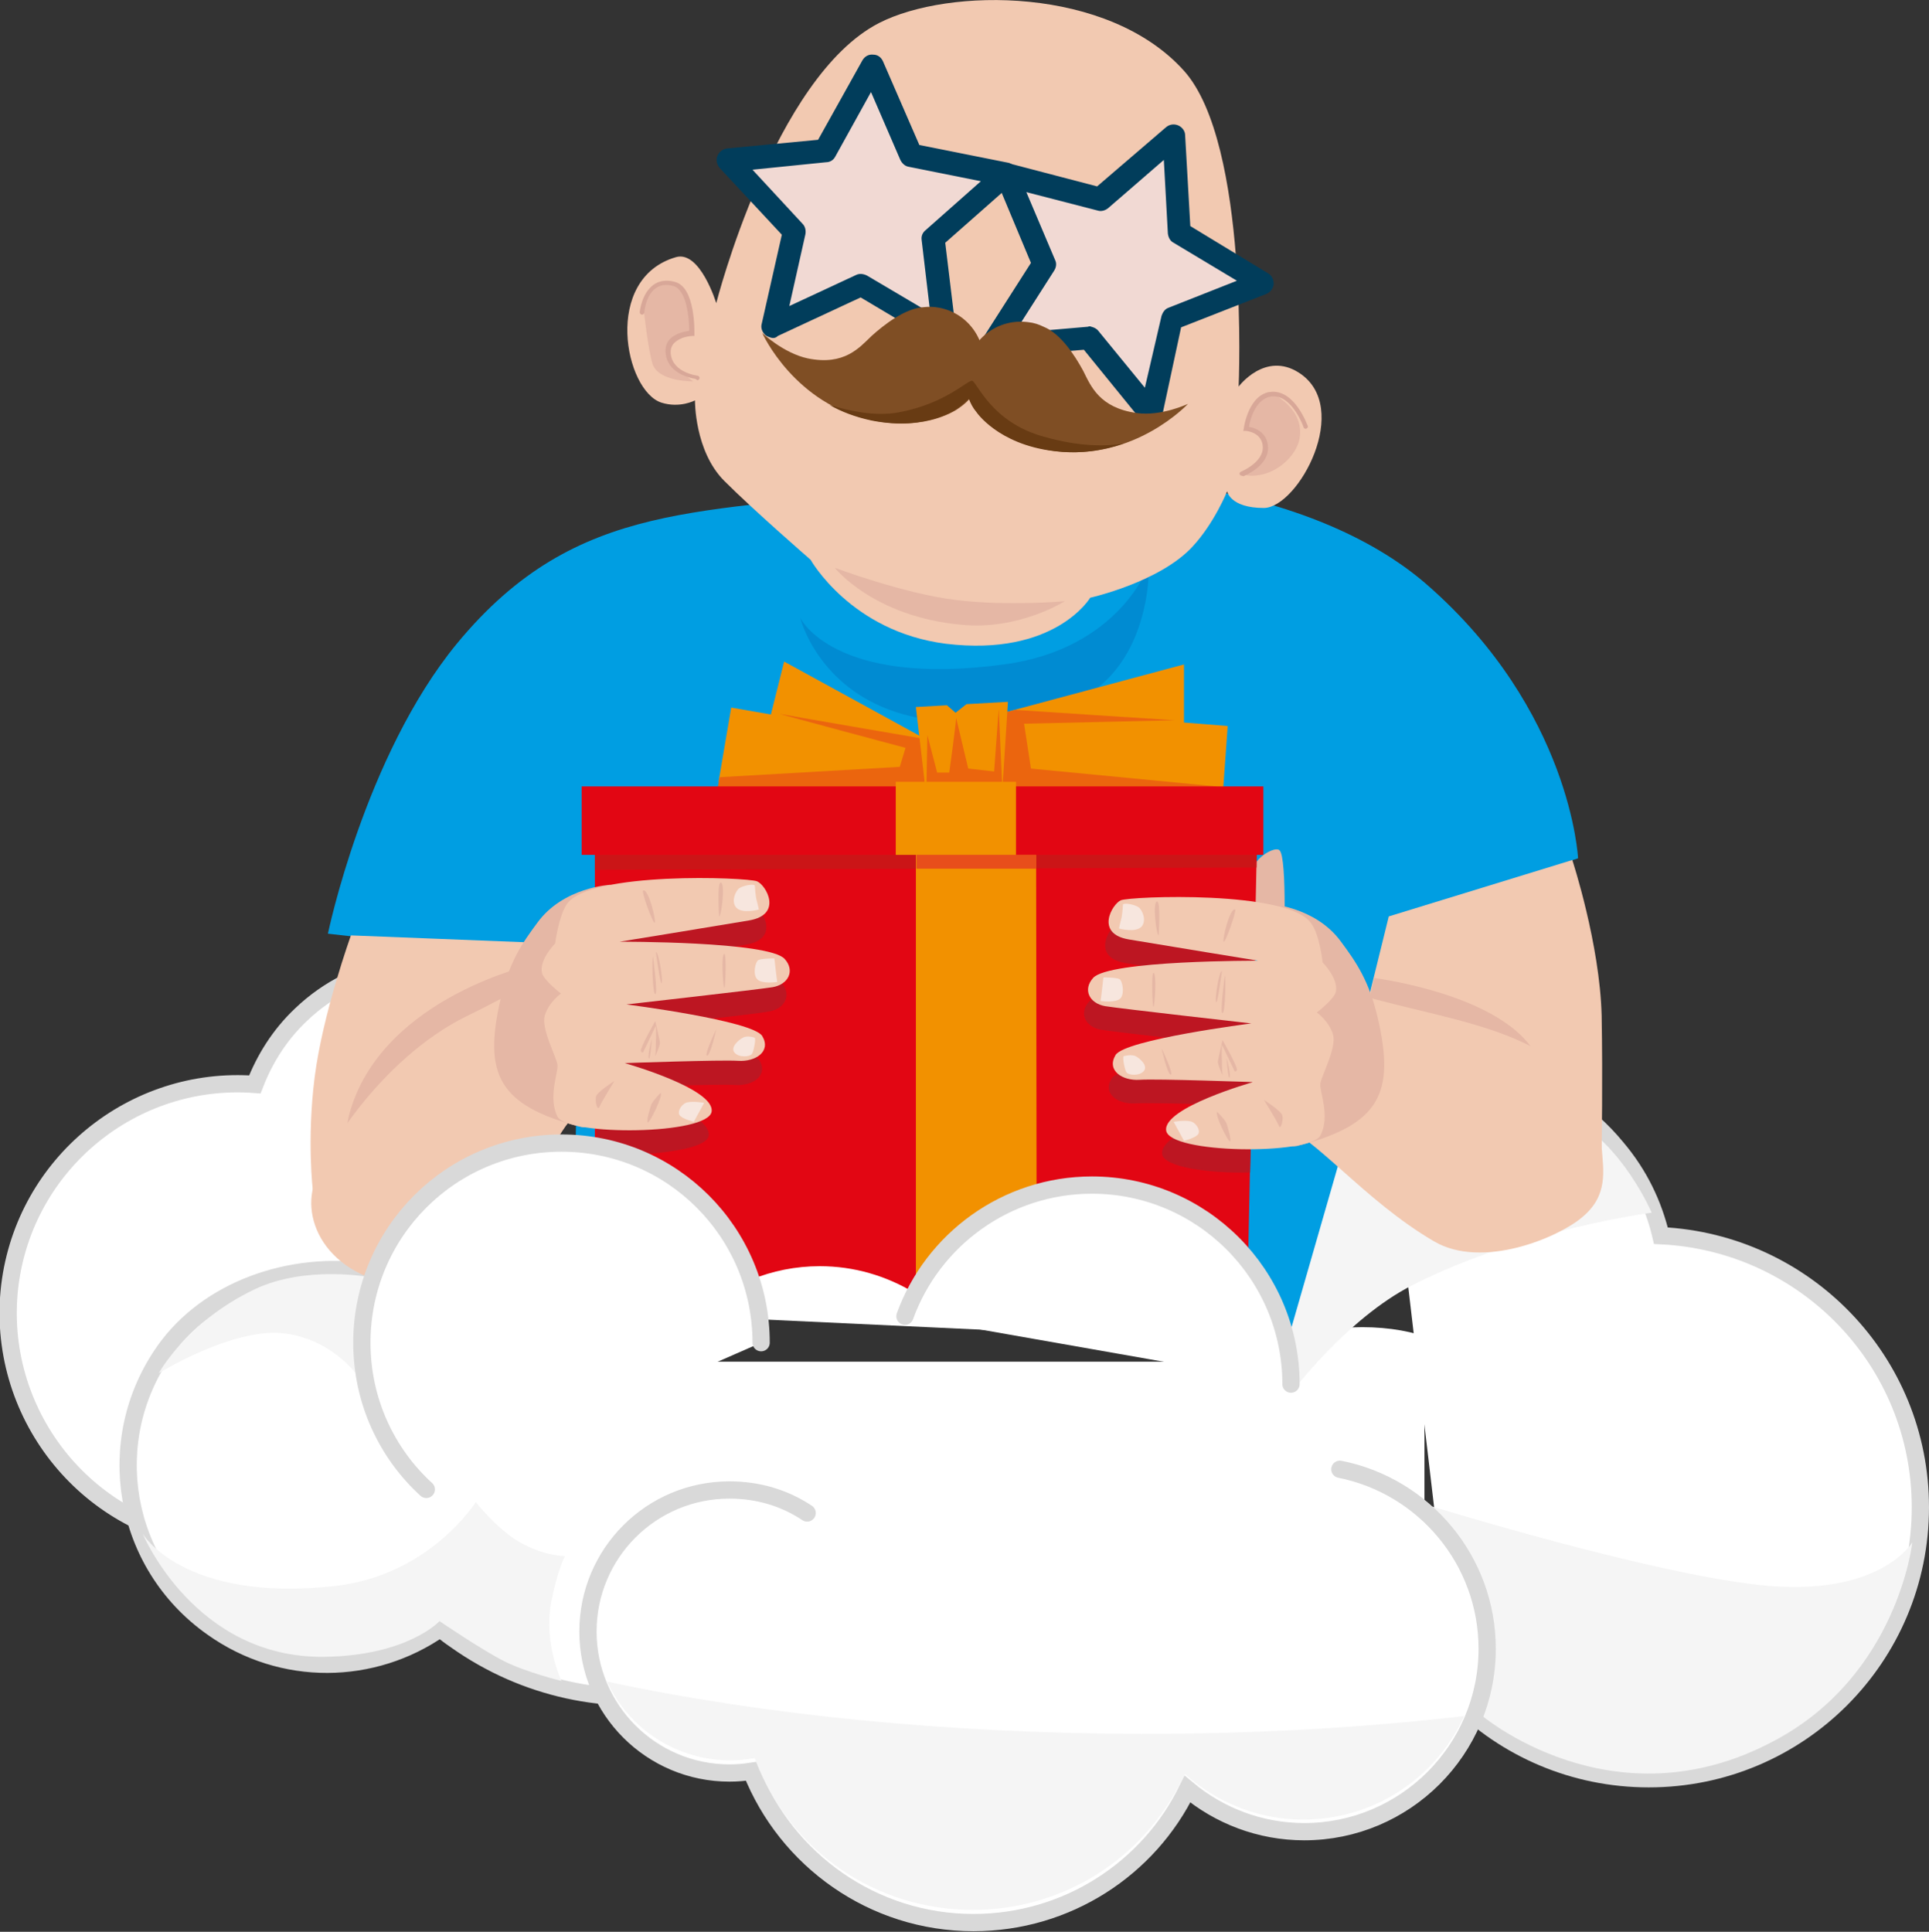 <?xml version="1.0" encoding="utf-8"?>
<!-- Generator: Adobe Illustrator 25.4.1, SVG Export Plug-In . SVG Version: 6.00 Build 0)  -->
<svg version="1.1" id="Capa_1" xmlns="http://www.w3.org/2000/svg" xmlns:xlink="http://www.w3.org/1999/xlink" x="0px" y="0px"
	 viewBox="0 0 335.3 335.8" style="enable-background:new 0 0 335.3 335.8;" xml:space="preserve">
<rect x="0" y="0" width="335.3" height="335.8" fill="#333333" stroke="none"/>
<style type="text/css">
	.st0{fill:#FFFFFF;}
	.st1{fill:#FFFFFF;stroke:#D9D9D9;stroke-width:3;stroke-linecap:round;stroke-miterlimit:10;}
	.st2{fill:#F5F5F5;}
	.st3{fill:#FFFFFF;stroke:#D9D9D9;stroke-width:2;stroke-linecap:round;stroke-miterlimit:10;}
	.st4{fill:none;stroke:#D9D9D9;stroke-width:2;stroke-linecap:round;stroke-miterlimit:10;}
	.st5{fill:#009EE2;}
	.st6{fill:#F2C9B1;}
	.st7{fill:#E5B7A5;}
	.st8{fill:none;stroke:#1D1D1B;stroke-width:2;stroke-linecap:round;stroke-miterlimit:10;}
	.st9{fill:#008BD2;}
	.st10{fill:#F29100;}
	.st11{fill:#EB650E;}
	.st12{fill:#E20613;}
	.st13{fill:#CB1517;}
	.st14{fill:#E84E1B;}
	.st15{fill:none;}
	.st16{fill:#BD1622;}
	.st17{fill:#F7E6DE;}
	.st18{fill:#D8A798;}
	.st19{fill:#F1D9D3;}
	.st20{fill:#013D5B;}
	.st21{fill:#7F4E24;}
	.st22{fill:#683B13;}
</style>
<g>
	<rect x="77.5" y="236.7" class="st0" width="170.1" height="34.9"/>
	<ellipse class="st0" cx="236.8" cy="238" rx="17.3" ry="7.3"/>
	<path class="st1" d="M66.1,259.8c-8,6.3-18.5,9.6-29.5,8.2c-21.9-2.6-37.5-22.6-34.9-44.5c2.6-21.3,21.5-36.6,42.6-35
		c1.7-4.4,4.3-8.6,8-12.1c9.7-9.3,23.7-11.3,35.3-6.2"/>
	<path class="st1" d="M253.2,295.4c8.5,8.5,20.3,13.8,33.4,13.8c26.1,0,47.2-21.1,47.2-47.2c0-25.4-20-46-45.1-47.2
		c-1.3-5.5-3.8-10.7-7.7-15.3c-10.1-12.3-26.2-16.6-40.5-12.3"/>
	<path class="st2" d="M234.3,188.7c0,0,25.1-1.2,38.8,5.7c8.9,4.5,14,16.4,14,16.4s-22.5,2.9-41.6,12.6
		c-11.4,5.8-21.1,18.8-21.1,18.8s-11.2-22-13.6-28.8c-2.4-6.8-15.3-18.5-15.3-18.5L234.3,188.7z"/>
	<path class="st1" d="M154.2,272.2c-17.2,24.3-50.8,30.1-75,12.9c-0.9-0.6-1.8-1.3-2.7-2c-11.6,8.1-27.4,8.5-39.6-0.2
		c-15.6-11-19.3-32.5-8.3-48.1c7.5-10.6,21.8-15.7,35.6-13.7"/>
	<path class="st2" d="M64.2,222c0,0-2.4,3.8-2.2,9c0.2,4.5,0.9,9.1,0.9,9.1s-4.4-7.1-13.3-8.3s-22,6.9-22,6.9s4.9-9,16.7-14.6
		C53.2,219.9,64.2,222,64.2,222z"/>
	<path class="st2" d="M98.2,270.5c0,0-3.7,0-8-2.5c-3.8-2.2-7.5-6.9-7.5-6.9s-7.9,12.7-24.5,14.6c-26.4,2.9-33.4-9.1-33.4-9.1
		s9,21.7,31.6,21.4c14.5-0.2,20-6.2,20-6.2s7.5,5.1,11.3,7s9.9,3.4,9.9,3.4s-3.1-6.4-1.8-13.7C97,272.6,98.2,270.5,98.2,270.5z"/>
	<path class="st2" d="M247.7,261.5c0,0,10.4,6.6,11.6,23c0.5,7.3-2,13.5-2,13.5s22.9,19.7,51.1,4.6c21.5-11.4,24-34.5,24-34.5
		s-5.3,9.1-24.6,7.6C288.7,274.2,247.7,261.5,247.7,261.5z"/>
	<path class="st1" d="M140.3,263c-3.9-2.6-8.5-4-13.5-4c-13.6,0-24.6,11-24.6,24.6s11,24.6,24.6,24.6c1.3,0,2.5-0.1,3.8-0.3
		c6.1,15.4,21.1,26.3,38.6,26.3c16.3,0,30.5-9.4,37.2-23.2c5.5,4.6,12.6,7.4,20.3,7.4c17.5,0,31.8-14.2,31.8-31.8
		c0-15.4-11-28.3-25.6-31.2"/>
	<path class="st2" d="M105.5,292.3c3.9,8.4,12.2,13.7,21.5,13.7c1.2,0,2.4-0.1,3.6-0.3l0.6-0.1l0.2,0.6
		c6.1,15.7,20.9,25.8,37.7,25.8c15.5,0,29.5-8.7,36.4-22.7l0.5-0.9l0.8,0.7c5.5,4.6,12.5,7.2,19.7,7.2c12.1,0,23-7,28-18
		c-18,2.1-36.9,3.1-56.2,3.1C165,301.3,132.9,298.2,105.5,292.3z"/>
	<path class="st3" d="M128.7,223.1c-2.1-4.6-6.9-7.5-12.3-7.5c-2.8,0-7.7,1.8-9.4,4.1c0,0-2.1,2.2-2.7,4"/>
	<ellipse class="st0" cx="117.6" cy="227.3" rx="11.1" ry="9.4"/>
	<path class="st4" d="M223.1,233.5c-3.2-15.7-17.1-27.4-33.7-27.4c-13.2,0-24.7,7.5-30.5,18.5c-4.8-2.9-10.4-4.6-16.4-4.6
		c-8.4,0-16.1,3.3-21.8,8.7"/>
	<path class="st5" d="M156.9,84.6c-34.3,5.1-56.4,1.7-77.5,27.3c-16,19.5-22.4,50.4-22.4,50.4l43.6,5l-0.7,40.5l35.3,17
		c0,0,22.5,0.9,50.1,1.5c6.5,0.2,39.2,4.4,39.2,4.4l20.6-71.6l29.2-9.9c0,0-1.2-25.7-26.3-47.6C228.2,84.4,191.1,79.5,156.9,84.6z"
		/>
	<path class="st6" d="M61,162.6c0,0-4.9,13.6-6.3,24.6c-1.4,11-0.3,19.9-0.3,19.9l48-15.5l4.3-27.2L61,162.6z"/>
	<path class="st7" d="M92.8,167.6c0,0-25.7,5.6-31.8,25.1c-4,12.7,7.8,22.5,22.2,18.6C97.5,207.3,92.8,167.6,92.8,167.6z"/>
	<path class="st8" d="M229.7,128.6"/>
	<path class="st9" d="M139.1,107.4c0,0,5.7,12.1,35.4,8.1c20.2-2.7,25.2-17.3,25.2-17.3s0.8,20.6-16.6,25.1
		C145.3,133,139.1,107.4,139.1,107.4z"/>
	<path class="st6" d="M96.1,166.8c0,0,2.1,1.5-15.1,9.9c-14.8,7.3-25.7,24.6-26.7,30.3c-1.5,7.7,5.4,17.9,22.6,16.7
		c11.9-0.9,18.4-28.8,24.2-30.4C115.4,189.4,96.1,166.8,96.1,166.8z"/>
	<path class="st6" d="M273.3,149.5c0,0,4.8,14.6,5.1,27.1c0.2,11.1,0,22.9,0,22.9l-42.5-17.9l5.5-22.3L273.3,149.5z"/>
	<path class="st7" d="M238.9,170c0,0,26.8,3.4,29.2,16.5c2.5,13.1-8.8,20.6-23.1,16.7C230.7,199.3,238.9,170,238.9,170z"/>
	<path class="st6" d="M214.1,172.2c0,0,3.5-5,21.8,0.6c17.4,5.3,40.9,6.3,42.5,26.6c0.3,4.1,1.2,8.4-3.4,12.2
		c-4.1,3.5-17.3,9.1-25.7,4.2c-12.2-7.1-21-18.6-26.9-20.2C208,191.8,214.1,172.2,214.1,172.2z"/>
	<g>
		<polygon class="st10" points="172.6,124.4 205.8,115.5 205.8,125.6 213.4,126.2 212.4,140.1 174.2,138.7 		"/>
		<path class="st11" d="M172.6,124.4v13.3l39.1,1l-0.3-2l-32.2-3.1l-1.2-7.8c0,0,26.5-0.6,26.2-0.6c-0.3,0-27.7-1.8-27.7-1.8
			L172.6,124.4z"/>
		<polygon class="st10" points="164.4,130.4 136.3,115 134,124.2 127.1,123 124.9,135.9 159.7,143 		"/>
		<path class="st11" d="M164.4,130.4l-2.9,12l-36.9-4.7l0.5-2.6l31.3-1.8l1-3.3c0,0-22.1-5.9-21.8-5.9c0.3,0.1,25.4,4.4,25.4,4.4
			L164.4,130.4z"/>
		<path class="st10" d="M160.9,137.7c0-0.5-1.7-14.8-1.7-14.8l5.4-0.3l1.5,1.3l1.9-1.5l7.2-0.4l-1,15.7H160.9z"/>
		<path class="st11" d="M166.2,124.8c-0.1,1.6-1.2,9.5-1.2,9.5h-2.1l-1.7-6.5l-0.2,10.9h13.3l-0.7-15.5l-0.8,10.9l-4.5-0.5
			L166.2,124.8z"/>
		<g>
			<path class="st7" d="M228.3,166.8c0,0-5-4.6-5-9.2s-0.2-9.2-0.9-9.8c-0.6-0.6-3.1,0.6-4.2,2.3S216,161,216,161L228.3,166.8z"/>
			<polygon class="st12" points="103.4,143.9 103.4,223.8 216.8,225.7 218.5,145.7 			"/>
			<polygon class="st13" points="103.4,142.3 103.4,151.2 218.4,150.8 218.5,142.5 			"/>
			<rect x="101.1" y="136.7" class="st12" width="118.5" height="11.9"/>
			<rect x="155.7" y="135.9" class="st10" width="20.9" height="12.7"/>
			<polygon class="st10" points="180.1,148.6 159.2,148.6 159.2,225.3 180.2,225.7 			"/>
			<polygon class="st14" points="180.1,151 180.1,148.6 159.3,148.6 159.3,151 			"/>
			<g>
				<path class="st15" d="M235.9,228.4C235.9,228.4,235.9,228.4,235.9,228.4L235.9,228.4C235.9,228.4,235.9,228.4,235.9,228.4z"/>
				<g>
					<path class="st16" d="M123.2,197.4c0.5-4.1-15.1-8.4-15.1-8.4s16.7-0.6,19.7-0.4c3,0.2,5.8-1.6,4.2-4.3
						c-1.6-2.7-23.6-5.5-23.6-5.5s23-2.5,25.4-3c2.7-0.5,3.8-2.9,2.1-4.9c-2.8-3.1-28.7-3-28.7-3s16.6-2.7,22.5-3.7
						c5.9-1,2.9-6,1.4-6.8c-1.2-0.6-18.1-1.3-27.4,1.1v42.1C111.3,201.1,122.8,200.1,123.2,197.4z"/>
					<path class="st16" d="M189.3,174.1c-1.8,2-0.7,4.4,2.1,4.9c2.4,0.4,25.4,3,25.4,3s-22,2.8-23.6,5.5c-1.6,2.7,1.2,4.5,4.2,4.3
						c3-0.2,19.7,0.4,19.7,0.4s-15.6,4.4-15.1,8.4c0.3,2.3,8.2,3.4,15.3,3.2l0.8-32.9C217.3,171,192.1,171,189.3,174.1z"/>
					<path class="st16" d="M194.2,160.6c-1.5,0.7-4.5,5.8,1.4,6.8c5.7,1,21.7,3.6,22.5,3.7l0.2-10.1
						C208.8,159.4,195.3,160.1,194.2,160.6z"/>
				</g>
			</g>
			<g>
				<path class="st7" d="M106.1,153.8c0,0-8.2,0.4-12.7,6.6c-2.6,3.5-4.9,6.8-6.4,13.3c-3,13-0.4,18.5,14,22.2
					C108.9,197.9,106.1,153.8,106.1,153.8z"/>
				<g>
					<path class="st6" d="M98.5,157.2c3.9-5.8,31.5-4.7,33.1-4s4.5,5.8-1.4,6.8c-5.9,1-22.5,3.7-22.5,3.7s26-0.1,28.7,3
						c1.8,2,0.7,4.4-2.1,4.9c-2.4,0.4-25.4,3-25.4,3s22,2.8,23.6,5.5c1.6,2.7-1.2,4.5-4.2,4.3c-3-0.2-19.7,0.4-19.7,0.4
						s15.6,4.4,15.1,8.4c-0.5,4.1-25,4.3-26.8,0.9c-1.7-3.4,0.2-7.8,0-9c-0.1-1.2-2.9-6.3-2.2-8.6s2.8-3.8,2.8-3.8s-3-2.3-3.3-3.6
						c-0.5-2.3,2.3-5.1,2.3-5.1S97.1,159.3,98.5,157.2z"/>
					<path class="st17" d="M131.2,153.9c0,0,0.1,1.8,0.3,2.5c0.2,0.7,0.4,1.7,0.4,1.7s-2.8,0.8-3.9-0.3c-1-1.1-0.1-3,0.5-3.4
						S130.7,153.6,131.2,153.9z"/>
					<path class="st17" d="M134.6,166.6c0,0,0.1,0.7,0.2,1.7c0.1,1,0.3,2.4,0.3,2.4s-2.7,0.4-3.5-0.5s-0.3-3,0.2-3.3
						S134.6,166.6,134.6,166.6z"/>
					<path class="st17" d="M131.2,180.4c0.2,0.3-0.2,2.4-0.5,2.8c-0.3,0.5-2.2,0.7-3-0.2c-0.8-0.9,0.6-2.2,1.4-2.6
						C129.9,179.9,131.2,180.4,131.2,180.4z"/>
					<path class="st17" d="M122.4,191.7l-1.8,3.3c0,0-2.1-0.5-2.5-1.2s0.5-2.1,1.5-2.2C120.6,191.4,122.4,191.7,122.4,191.7z"/>
					<path class="st7" d="M114.8,190c0.6,0.2-1.9,5.3-2.2,5.1s0.4-2.5,0.6-3.1C113.5,191.3,114.8,190,114.8,190z"/>
					<path class="st7" d="M124.5,178.9c0,0-1,4.6-1.6,4.6C122.3,183.5,124.5,178.9,124.5,178.9z"/>
					<path class="st7" d="M125.9,165.8c0.4,0,0.2,6,0,5.9C125.7,171.7,125.3,165.9,125.9,165.8z"/>
					<path class="st7" d="M125,159.3c0.4,0,1.1-5.7,0.3-5.9C124.6,153.3,125,159.3,125,159.3z"/>
					<path class="st7" d="M111.8,154.8c0.9-0.4,2.3,5.3,2,5.6C113.5,160.6,111.4,154.9,111.8,154.8z"/>
					<path class="st7" d="M114,165.5c0.5-0.1,1.3,5,1,5.4C114.8,171.4,114,165.5,114,165.5z"/>
					<path class="st7" d="M113.5,166.3c-0.2,0.1-0.1,6.5,0.4,6.5C114.4,172.8,113.5,166.3,113.5,166.3z"/>
					<path class="st7" d="M113.9,177.5c0,0-2.7,4.7-2.5,5.2c0.2,0.4,0.4,0.2,0.4,0.2l2.2-4.6c0,0,0.1,1.6,0,2.9
						c0,1.4-0.1,2.4-0.1,2.4s0.9-1.9,0.8-2.5C114.6,180.5,113.9,177.5,113.9,177.5z"/>
					<path class="st7" d="M113.3,180.6c-0.1,0.2-0.8,3.1-0.5,3.4C113,184.4,113.3,180.6,113.3,180.6z"/>
					<path class="st7" d="M106.8,187.9c0,0-2.3,3.7-2.6,4.5c-0.4,0.8-0.8-1-0.6-1.8C103.8,189.8,106.8,187.9,106.8,187.9z"/>
				</g>
			</g>
			<g>
				<g>
					<path class="st7" d="M220.4,157.1c0,0,8.2,0.4,12.7,6.6c2.6,3.5,4.9,6.8,6.4,13.3c3,13,0.4,18.5-14,22.2
						C217.6,201.2,220.4,157.1,220.4,157.1z"/>
					<g>
						<path class="st6" d="M227.9,160.5c-3.9-5.8-31.5-4.7-33.1-4c-1.5,0.7-4.5,5.8,1.4,6.8c5.9,1,22.5,3.7,22.5,3.7s-26-0.1-28.7,3
							c-1.8,2-0.7,4.4,2.1,4.9c2.4,0.4,25.4,3,25.4,3s-22,2.8-23.6,5.5c-1.6,2.7,1.2,4.5,4.2,4.3c3-0.2,19.7,0.4,19.7,0.4
							s-15.6,4.4-15.1,8.4c0.5,4.1,25,4.3,26.8,0.9s-0.2-7.8,0-9c0.1-1.2,2.9-6.3,2.2-8.6c-0.7-2.3-2.8-3.8-2.8-3.8s3-2.3,3.3-3.6
							c0.5-2.3-2.3-5.1-2.3-5.1S229.4,162.5,227.9,160.5z"/>
						<path class="st17" d="M195.2,157.2c0,0-0.1,1.8-0.3,2.5c-0.2,0.7-0.4,1.7-0.4,1.7s2.8,0.8,3.9-0.3c1-1.1,0.1-3-0.5-3.4
							S195.7,156.9,195.2,157.2z"/>
						<path class="st17" d="M191.8,169.9c0,0-0.1,0.7-0.2,1.7c-0.1,1-0.3,2.4-0.3,2.4s2.7,0.4,3.5-0.5c0.7-0.9,0.3-3-0.2-3.3
							S191.8,169.9,191.8,169.9z"/>
						<path class="st17" d="M195.3,183.6c-0.2,0.3,0.2,2.4,0.5,2.8c0.3,0.5,2.2,0.7,3-0.2c0.8-0.9-0.6-2.2-1.4-2.6
							C196.6,183.2,195.3,183.6,195.3,183.6z"/>
						<path class="st17" d="M204,195l1.8,3.3c0,0,2.1-0.5,2.5-1.2s-0.5-2.1-1.5-2.2C205.8,194.7,204,195,204,195z"/>
						<path class="st7" d="M211.6,193.3c-0.6,0.2,1.9,5.3,2.2,5.1s-0.4-2.5-0.6-3.1S211.6,193.3,211.6,193.3z"/>
						<path class="st7" d="M201.9,182.2c0,0,1,4.6,1.6,4.6C204.1,186.8,201.9,182.2,201.9,182.2z"/>
						<path class="st7" d="M200.5,169.1c-0.4,0-0.2,6,0,5.9C200.7,175,201.1,169.2,200.5,169.1z"/>
						<path class="st7" d="M201.4,162.6c-0.4,0-1.1-5.7-0.3-5.9C201.8,156.6,201.4,162.6,201.4,162.6z"/>
						<path class="st7" d="M214.7,158.1c-0.9-0.4-2.3,5.3-2,5.6S215,158.2,214.7,158.1z"/>
						<path class="st7" d="M212.4,168.8c-0.5-0.1-1.3,5-1,5.4C211.6,174.7,212.4,168.8,212.4,168.8z"/>
						<path class="st7" d="M212.9,169.6c0.2,0.1,0.1,6.5-0.4,6.5S212.9,169.6,212.9,169.6z"/>
						<path class="st7" d="M212.5,180.8c0,0,2.7,4.7,2.5,5.2c-0.2,0.4-0.4,0.2-0.4,0.2l-2.2-4.6c0,0-0.1,1.6,0,2.9
							c0,1.4,0.1,2.4,0.1,2.4s-0.9-1.9-0.8-2.5C211.8,183.8,212.5,180.8,212.5,180.8z"/>
						<path class="st7" d="M213.2,183.9c0.1,0.2,0.8,3.1,0.5,3.4C213.5,187.7,213.2,183.9,213.2,183.9z"/>
						<path class="st7" d="M219.7,191.2c0,0,2.3,3.7,2.6,4.5s0.8-1,0.6-1.8C222.7,193.1,219.7,191.2,219.7,191.2z"/>
					</g>
				</g>
			</g>
		</g>
	</g>
	<g>
		<path class="st6" d="M152.8,4c-18.3,9.4-28.3,48.7-28.3,48.7s-2.8-9.2-7-8C104.7,48.4,108.6,68,115,70c3.2,1,5.8-0.4,5.8-0.4
			s-0.1,8.8,5.1,14s15,13.7,15,13.7s7,12.5,23.5,14.6c19,2.3,25.1-8,25.1-8s12.1-2.7,17.8-8.9c3.8-4.1,6-9.6,6-9.6s0.5,2.9,6.4,2.9
			c6-0.1,15.4-17.5,6.1-23.5c-5.9-3.8-10.5,2.4-10.5,2.4s1.9-42.2-9.5-54.9C192.6-2.4,164.9-2.2,152.8,4z"/>
		<path class="st7" d="M145.1,98.7c0,0,12,4.5,21.1,5.6c9.1,1.1,18.9,0.2,18.9,0.2s-8,5.1-18,4.1C151.8,107.2,145.1,98.7,145.1,98.7
			z"/>
		<path class="st7" d="M216.5,74.4c0,0,2.5-7.3,4.6-6.1c2,1.2,5.5,3.6,4.8,7.9c-0.5,3-4.1,6.5-8.3,6.5c-4.2-0.1,3.1-2.1,2.4-5.2
			C219.2,74.5,216.5,74.4,216.5,74.4z"/>
		<path class="st7" d="M111.8,53c0,0,1.1-5.7,5.3-3.7c2.5,1.2,3.1,8.6,3.1,8.6s-4.4,1.8-4.1,3.6c0.3,1.8,4.4,4.8,4.4,4.8
			s-6.1,0.1-7.1-3.1C112.5,60,111.8,53,111.8,53z"/>
		<path class="st18" d="M215.8,82.7c-0.1,0-0.2-0.1-0.3-0.2c-0.1-0.2,0-0.4,0.2-0.5c0,0,3.9-1.6,3.8-4.3c-0.1-2.6-2.9-2.8-3-2.8
			l-0.4,0l0.1-0.4c0-0.3,0.9-6.2,4.9-6.4c4-0.2,6.1,5.7,6.2,5.9c0.1,0.2,0,0.4-0.2,0.5c-0.2,0.1-0.4,0-0.5-0.2c0-0.1-2-5.6-5.4-5.4
			c-2.9,0.2-3.9,4-4.1,5.3c1.3,0.2,3.2,1.1,3.3,3.5c0.2,3.3-4.1,5-4.3,5.1C216,82.7,215.9,82.7,215.8,82.7z"/>
		<path class="st18" d="M120.5,65.8c-1.3-0.3-4.4-1.2-4.8-4.3c-0.1-1,0.1-1.9,0.7-2.5c1-1.1,2.7-1.4,3.4-1.5c0-2.3-0.5-7.2-2.8-7.8
			c-1.2-0.3-2.2-0.2-3,0.4c-1.8,1.2-2,4.2-2,4.2c0,0.2-0.2,0.4-0.4,0.4c-0.2,0-0.4-0.2-0.4-0.4c0-0.1,0.3-3.3,2.4-4.8
			c1-0.7,2.3-0.9,3.7-0.5c3.6,0.9,3.4,8.7,3.4,9l0,0.4l-0.4,0c0,0-2.2,0.1-3.2,1.3c-0.4,0.5-0.6,1.1-0.5,1.9
			c0.4,3.2,4.6,3.7,4.6,3.7c0.2,0,0.4,0.2,0.4,0.4c0,0.2-0.2,0.4-0.4,0.4C121,65.9,120.8,65.8,120.5,65.8z"/>
		<g>
			<polygon class="st19" points="151.6,11.5 158.3,27 174.9,30.3 162.2,41.5 164.3,58.3 149.7,49.6 134.4,56.7 138.1,40.3 
				126.6,27.9 143.4,26.3 			"/>
			<path class="st20" d="M134,58.7c-0.3-0.1-0.6-0.2-0.9-0.4c-0.6-0.5-0.9-1.3-0.7-2l3.5-15.5l-10.8-11.6c-0.5-0.6-0.7-1.4-0.4-2.1
				c0.3-0.7,0.9-1.2,1.7-1.3l15.8-1.5l7.7-13.8c0.4-0.7,1.1-1.1,1.9-1c0.8,0,1.4,0.5,1.7,1.2l6.3,14.5l15.5,3.1c0,0,0,0,0,0
				c0.7,0.2,1.3,0.7,1.5,1.4c0.2,0.7,0,1.5-0.6,2l-11.9,10.5l1.9,15.7c0.1,0.8-0.3,1.5-0.9,1.9c-0.6,0.4-1.5,0.4-2.1,0l-13.6-8.1
				l-14.4,6.7C134.8,58.8,134.4,58.8,134,58.7z M130.8,29.5l8.7,9.4c0.5,0.5,0.6,1.2,0.5,1.8l-2.8,12.5l11.6-5.4
				c0.6-0.3,1.3-0.2,1.9,0.1l11,6.5l-1.5-12.7c-0.1-0.7,0.2-1.3,0.7-1.7l9.6-8.5L158,29c-0.7-0.1-1.2-0.6-1.5-1.2l-5.1-11.8
				l-6.2,11.2c-0.3,0.6-0.9,1-1.6,1L130.8,29.5z"/>
		</g>
		<g>
			<polygon class="st19" points="204.2,23.6 205.2,40.5 219.6,49.2 203.9,55.4 200,71.8 189.3,58.7 172.5,60.2 181.6,45.9 175,30.4 
				191.4,34.6 			"/>
			<path class="st20" d="M199.6,73.8c-0.4-0.1-0.9-0.3-1.2-0.7l-10-12.3l-15.8,1.3c-0.8,0.1-1.5-0.3-1.9-1c-0.4-0.7-0.4-1.5,0-2.1
				l8.5-13.3l-6.1-14.6c-0.3-0.7-0.2-1.5,0.3-2.1c0.5-0.6,1.3-0.8,2-0.6l15.3,4l12-10.3c0.6-0.5,1.4-0.6,2.1-0.3
				c0.7,0.3,1.2,1,1.2,1.7l0.9,15.8l13.5,8.2c0.7,0.4,1,1.1,1,1.9c-0.1,0.8-0.6,1.4-1.3,1.7l-14.8,5.8L202,72.3
				c-0.2,0.7-0.8,1.3-1.5,1.5C200.2,73.8,199.9,73.8,199.6,73.8z M189.7,56.8c0.4,0.1,0.9,0.3,1.2,0.7l8.1,9.9l2.9-12.5
				c0.2-0.6,0.6-1.2,1.2-1.4l11.9-4.7l-11-6.6c-0.6-0.3-0.9-0.9-1-1.6l-0.7-12.8l-9.7,8.4c-0.5,0.4-1.2,0.6-1.8,0.4l-12.4-3.2
				l5,11.8c0.3,0.6,0.2,1.3-0.2,1.9l-6.9,10.8l12.8-1.1C189.3,56.7,189.5,56.7,189.7,56.8z"/>
		</g>
		<g>
			<g>
				<g>
					<path class="st21" d="M169.9,71.5L169.9,71.5c-1.6-2-2.3-4.5-2-7.2c0.7-5.3,5.5-9,10.8-8.3c1,0.1,1.9,0.4,2.7,0.8c0,0,0,0,0,0
						c0,0,0,0,0,0c0,0,0,0,0,0c3,1.2,5.5,5.1,6.9,7.7c1.3,2.6,2.8,6.4,9.3,7.3c4.3,0.6,8.9-1.6,8.9-1.6s-9.3,10-23.2,8.2
						C173.6,77.1,169.9,71.5,169.9,71.5z"/>
				</g>
				<g>
					<path class="st21" d="M166.6,71L166.6,71c2.1-1.4,3.7-3.5,4.2-6.2c1.1-5.2-2.3-10.3-7.5-11.3c-1-0.2-1.9-0.2-2.8-0.1
						c0,0,0,0,0,0c0,0,0,0,0,0c0,0,0,0,0,0c-3.2,0.2-6.9,3.1-9,5c-2.1,2-4.7,5.2-11.1,3.9c-4.2-0.9-7.9-4.4-7.9-4.4
						s5.6,12.5,19.3,15.2C161.3,75,166.6,71,166.6,71z"/>
				</g>
			</g>
			<path class="st22" d="M181.4,75.9c-9.1-2.5-11.6-9.5-12.4-9.7c-0.8-0.2-4.6,4-12.9,5.5c-3.9,0.7-8.3-0.2-11.9-1.3
				c2.1,1.2,4.5,2.1,7.3,2.7c9.6,1.9,14.9-2.1,14.9-2.1l0,0c0.7-0.5,1.4-1.1,2-1.7c0.3,0.8,0.7,1.6,1.3,2.3l0,0
				c0,0,3.7,5.6,13.4,6.8c4.6,0.6,8.7-0.1,12.2-1.3C192.3,77.6,187.7,77.7,181.4,75.9z"/>
		</g>
	</g>
	<path class="st0" d="M223.1,233.6c-3.2-15.7-17.1-27.4-33.7-27.4c-13.2,0-24.7,7.5-30.5,18.5c-4.8-2.9-10.4-4.6-16.4-4.6
		c-8.4,0-16.1,3.3-21.8,8.7"/>
	<path class="st1" d="M157.3,228.8c4.8-13.3,17.6-22.8,32.5-22.8c19.1,0,34.6,15.5,34.6,34.6"/>
	<path class="st1" d="M74.1,258.9c-6.9-6.3-11.2-15.4-11.2-25.5c0-19.2,15.5-34.7,34.7-34.7s34.7,15.5,34.7,34.7"/>
</g>
</svg>
